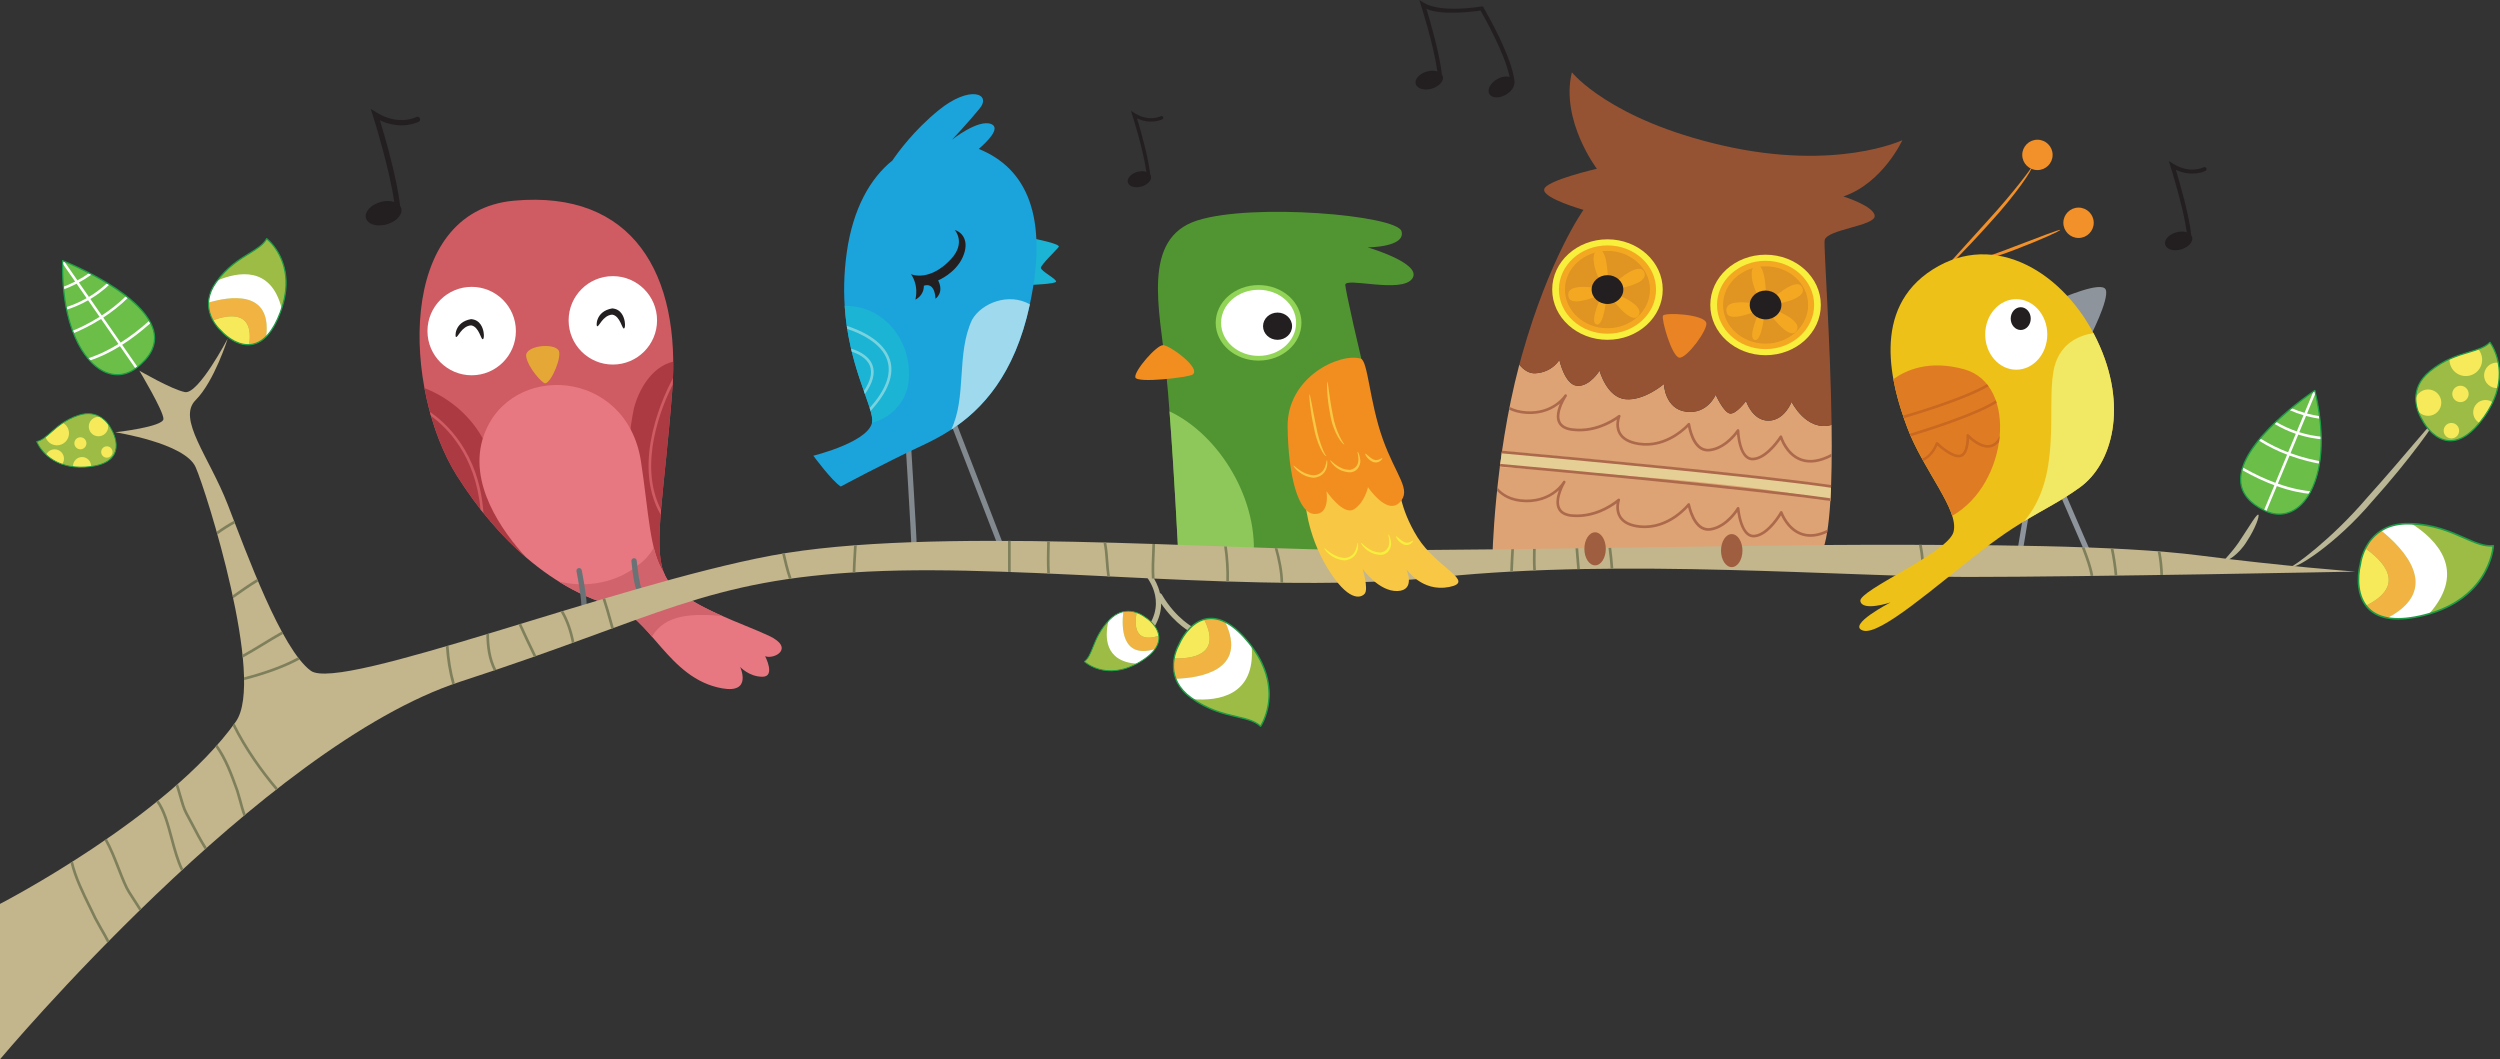 <svg xmlns:rdf="http://www.w3.org/1999/02/22-rdf-syntax-ns#" xmlns="http://www.w3.org/2000/svg" xml:space="preserve" height="334.69" viewBox="0 0 789.888 334.688" width="789.89" version="1.1" xmlns:cc="http://creativecommons.org/ns#" xmlns:dc="http://purl.org/dc/elements/1.1/"><rect x="0" y="0" width="789.888" height="334.688" fill="#333333" stroke="none"/><g transform="matrix(1.25 0 0 -1.25 0 334.69)"><g transform="scale(.1)"><path d="m4528.5 1661.7s-18.07-47.42-58.7-47.42c-40.65 0-56.45 49.67-56.45 49.67s-24.84-33.86-40.65-31.61c-15.8 2.26-36.11 47.42-36.11 47.42s-20.32-49.67-74.51-42.91c-54.19 6.78-56.45 70-56.45 70s-49.67-42.9-97.08-38.39c-47.41 4.53-65.47 72.25-65.47 72.25s-24.83-40.64-56.45-38.38c-31.61 2.27-45.14 65.48-45.14 65.48s-18.07-31.61-60.96-33.87c-16.09-0.84-29.6 9.08-40.26 21.82-63.9-241.41-68.12-491.43-68.12-491.43s808.27-36.13 833.09 18.06c21.59 47.09 26.25 178.67 24.36 321.17-63.73-18.18-101.1 58.14-101.1 58.14" fill="#dda374"/><path d="m4628.3 1448.4c-145.6 25.94-668.23 74.4-831.7 89.25-2.02-13.82-3.87-27.34-5.54-40.55 144.76-8.41 674.57-41.67 835.4-86.3 0.75 12.05 1.36 24.6 1.84 37.6" fill="#e6cf94"/><g fill="#ac694c"><path d="m4554.4 1518.5c-36.68 12.61-49.57 55.7-49.69 56.13-0.37 1.28-1.47 2.23-2.79 2.42-1.31 0.18-2.62-0.43-3.33-1.56-0.35-0.53-33.37-52.74-67.34-54.86-5.69-0.36-10.61 1.43-15.04 5.45-18.1 16.5-19.74 63.06-19.74 63.52-0.04 1.49-1.05 2.75-2.48 3.16-1.43 0.39-2.93-0.17-3.74-1.42-0.29-0.44-29.02-43.86-69.78-48.15-39.1-4.11-48.11 61.88-48.2 62.54-0.16 1.34-1.12 2.44-2.41 2.82-1.27 0.38-2.67-0.03-3.54-1.05-0.5-0.6-51.64-59.38-123.33-48.52-23.05 3.49-38.45 11.91-45.81 25.02-10.29 18.31-1.35 40.08-1.27 40.31 0.61 1.43 0.17 3.1-1.08 4.03-1.25 0.92-2.98 0.88-4.19-0.11-0.5-0.42-51.65-41.84-117.05-33.12-15.29 2.04-25.18 7.84-29.4 17.23-10.58 23.58 15.69 62.91 15.94 63.31l0.08 0.12c0.36 0.55 0.51 1.17 0.51 1.77 0 1.12-0.55 2.21-1.54 2.86-1.55 1-3.61 0.58-4.65-0.95-0.02-0.01-0.06-0.1-0.08-0.12-0.31-0.49-29.28-45.61-96.23-41.3-17.69 1.14-31.54 5.39-42.48 10.98-0.45-2.27-0.91-4.54-1.34-6.8 11.39-5.62 25.63-9.79 43.37-10.94 41.47-2.67 68.91 12.63 84.97 26.03-4.15-9.63-7.82-21.08-7.82-32.07 0-5.46 0.9-10.78 3.1-15.65 5.23-11.69 16.91-18.81 34.68-21.18 53.7-7.16 96.94 17.07 114.16 28.71-0.77-3.67-1.44-7.93-1.44-12.85 0-7.33 1.39-15.61 5.81-23.51 8.43-15.07 25.5-24.64 50.72-28.46 63.22-9.59 110.54 31.69 124.74 45.88 3.56-18.04 16.56-65.7 54.49-61.71 33.57 3.54 58.62 30.26 69.18 43.62 1.49-15.28 6.24-45.28 21.3-59 5.76-5.25 12.51-7.68 20.02-7.21 30.94 1.93 59.11 38.42 68.85 52.42 5.15-13.2 19.98-43.27 51.61-54.18 22.48-7.76 48.55-3.97 77.78 11.22 0.02 2.57 0.04 5.14 0.04 7.72-28.77-15.67-54.11-19.94-75.56-12.55"/><path d="m4558 1329.9c-37.26 10.78-52.27 53.17-52.42 53.6-0.44 1.27-1.58 2.15-2.9 2.27-1.34 0.12-2.6-0.55-3.26-1.72-0.29-0.54-30.71-54.33-64.52-58.13-5.66-0.64-10.66 0.9-15.28 4.69-18.9 15.59-22.85 62-22.88 62.48-0.12 1.46-1.19 2.7-2.62 3.02-1.44 0.33-2.94-0.31-3.69-1.59-0.25-0.45-26.79-45.26-67.28-51.56-38.86-6.05-51.13 59.41-51.27 60.07-0.24 1.32-1.24 2.37-2.53 2.69-1.3 0.32-2.69-0.17-3.48-1.21-0.48-0.63-48.63-61.89-120.79-54.59-23.17 2.34-38.97 9.99-46.98 22.72-11.18 17.79-3.35 39.98-3.25 40.19 0.52 1.46 0 3.1-1.31 3.97-1.29 0.87-3.02 0.74-4.16-0.32-0.49-0.43-49.51-44.34-115.28-38.89-15.37 1.29-25.52 6.59-30.2 15.77-11.76 23.01 12.53 63.61 12.77 64.02l0.08 0.11c0.27 0.52 0.42 1.09 0.42 1.64 0 1.17-0.6 2.31-1.69 2.93-1.6 0.92-3.65 0.4-4.6-1.17 0-0.01-0.06-0.11-0.08-0.12-0.28-0.52-26.96-47.02-94.04-46.03-39.06 0.58-60.58 16.88-71.89 30.69-0.29-2.89-0.63-5.86-0.92-8.72 13.2-13.84 35.71-28.2 72.68-28.74 41.54-0.61 68.18 16.03 83.57 30.22-3.39-9.06-6.25-19.62-6.25-29.83 0-6.38 1.11-12.57 3.9-18.07 5.81-11.42 17.82-17.96 35.69-19.45 54.1-4.48 96.03 21.91 112.58 34.37-0.45-2.96-0.85-6.23-0.85-10 0-8.02 1.61-17.4 7.06-26.11 9.16-14.63 26.69-23.36 52.07-25.92 63.66-6.44 108.92 37.24 122.32 52.05 4.32-17.52 19.51-64.88 57.47-58.96 33.37 5.19 57.02 33.14 66.91 47.01 2.25-15.2 8.49-44.92 24.21-57.88 6.01-4.97 12.87-7.06 20.34-6.21 30.82 3.47 57.13 41.3 66.18 55.76 5.81-12.91 22.08-42.22 54.25-51.54 18.71-5.44 39.48-2.99 62 7.2 0.46 2.65 0.87 5.35 1.28 8.12-22.59-11.1-43.14-14.1-61.36-8.83"/><path d="m3795.7 1531.6c159.74-14.47 636.2-58.54 832.41-86.94 0.1 2.28 0.18 4.54 0.28 6.84-197.45 28.64-670.75 72.3-831.72 86.82-0.33-2.24-0.65-4.49-0.97-6.72"/><path d="m3791.2 1498.2c154.66-13.98 636.15-58.42 835.31-87.09 0.11 2.26 0.27 4.51 0.4 6.81-200.25 28.91-678.82 72.96-834.82 87.02-0.29-2.25-0.6-4.51-0.89-6.74"/></g><path d="m4808.5 2323.2s-167.09-79.03-453.83-13.55c-286.74 65.47-381.55 185.13-381.55 185.13-29.35-121.92 63.21-243.83 63.21-243.83s-128.68-29.35-133.18-51.93c-4.52-22.59 99.31-51.94 99.31-51.94s-85.8-119.65-155.79-368c-2.18-7.77-4.31-15.55-6.37-23.34 10.66-12.74 24.17-22.66 40.26-21.82 42.89 2.26 60.96 33.87 60.96 33.87s13.53-63.21 45.14-65.48c31.62-2.26 56.45 38.38 56.45 38.38s18.06-67.72 65.47-72.25c47.41-4.51 97.08 38.39 97.08 38.39s2.26-63.22 56.45-70c54.19-6.76 74.51 42.91 74.51 42.91s20.31-45.16 36.11-47.42c15.81-2.25 40.65 31.61 40.65 31.61s15.8-49.67 56.45-49.67c40.63 0 58.7 47.42 58.7 47.42s37.37-76.32 101.1-58.14c-2.84 213.06-20.29 450.55-17.57 466.79 4.52 27.09 126.44 36.12 126.44 60.95 0 24.84-79.03 49.67-79.03 49.67 99.34 33.87 149.03 142.25 149.03 142.25" fill="#955333"/><path d="m4602.4 1906.7c0-70.14-62.54-127-139.69-127-77.14 0-139.7 56.86-139.7 127s62.56 127 139.7 127c77.15 0 139.69-56.86 139.69-127" fill="#f7ef3c"/><path d="m4585.5 1906.7c0-61.63-54.96-111.61-122.76-111.61-67.81 0-122.77 49.98-122.77 111.61s54.96 111.61 122.77 111.61c67.8 0 122.76-49.98 122.76-111.61" fill="#f4a822"/><path d="m4570.3 1906.7c0-53.98-48.14-97.75-107.53-97.75-59.38 0-107.52 43.77-107.52 97.75 0 53.99 48.14 97.76 107.52 97.76 59.39 0 107.53-43.77 107.53-97.76" fill="#e09422"/><path d="m4454 1913.4c-28.25 38.37-36.14 92.56-12.45 93.68 23.72 1.14 22.59-89.18 22.59-89.18l3.39-6.76s73.37 72.24 88.04 39.51c14.69-32.75-81.27-44.03-81.27-44.03l3.39-9.03s81.29-28.23 63.23-56.45c-18.07-28.22-73.39 50.8-73.39 50.8h-6.78s-6.75-80.15-25.96-73.37c-19.18 6.77 14.68 76.76 14.68 76.76s-76.76-34.99-84.67-9.03 21.44 32.74 82.41 22.58l6.79 4.52" fill="#f4a822"/><path d="m4502.8 1906.7c0-20.12-17.94-36.43-40.07-36.43-22.12 0-40.07 16.31-40.07 36.43 0 20.13 17.95 36.43 40.07 36.43 22.13 0 40.07-16.3 40.07-36.43" fill="#231f20"/><path d="m4202.8 1945.6c0-70.13-62.55-126.99-139.68-126.99-77.16 0-139.71 56.86-139.71 126.99 0 70.15 62.55 127.01 139.71 127.01 77.13 0 139.68-56.86 139.68-127.01" fill="#f7ef3c"/><path d="m4185.9 1945.6c0-61.63-54.96-111.6-122.75-111.6-67.82 0-122.78 49.97-122.78 111.6 0 61.64 54.96 111.62 122.78 111.62 67.79 0 122.75-49.98 122.75-111.62" fill="#f4a822"/><path d="m4170.6 1945.6c0-53.98-48.14-97.74-107.5-97.74-59.39 0-107.53 43.76-107.53 97.74 0 53.99 48.14 97.76 107.53 97.76 59.36 0 107.5-43.77 107.5-97.76" fill="#e09422"/><path d="m4054.4 1952.4c-28.23 38.38-36.12 92.56-12.42 93.7 23.72 1.12 22.58-89.19 22.58-89.19l3.39-6.77s73.37 72.25 88.04 39.51-81.27-44.03-81.27-44.03l3.39-9.02s81.27-28.23 63.23-56.46c-18.09-28.21-73.39 50.81-73.39 50.81h-6.78s-6.77-80.14-25.95-73.38c-19.19 6.78 14.68 76.77 14.68 76.77s-76.78-35-84.67-9.04c-7.91 25.97 21.43 32.74 82.38 22.58l6.79 4.52" fill="#f4a822"/><path d="m4103.2 1945.6c0-20.11-17.94-36.43-40.07-36.43s-40.07 16.32-40.07 36.43c0 20.13 17.94 36.44 40.07 36.44s40.07-16.31 40.07-36.44" fill="#231f20"/><path d="m4312.9 1861.5c-5.83 21.81-104.99 27.1-109.51 18.07-4.5-9.04 22.59-104.99 41.78-106.12 19.2-1.12 72.25 71.12 67.73 88.05" fill="#ea8323"/><path d="m5116.2 1387.4-20.32-121.93c-0.62-3.69 1.88-7.18 5.57-7.79 3.69-0.62 7.17 1.88 7.79 5.56l20.32 121.92c0.61 3.69-1.87 7.17-5.57 7.8-3.69 0.61-7.17-1.88-7.79-5.56" fill="#8e949b"/><path d="m5206 1446.7c-3.44-1.49-5-5.47-3.54-8.91l72.26-167.07c1.48-3.43 5.48-5.02 8.91-3.53 3.42 1.49 5 5.47 3.52 8.91l-72.25 167.07c-1.49 3.44-5.45 5.01-8.9 3.53" fill="#8e949b"/><path d="m5023 2118.5c-65.41-73.03-119.66-131.24-118.04-132.8 1.5-1.48 58.38 54.33 123.95 127.54 66.52 72.26 111.53 139.44 106.34 142.27 1.17-0.97-45.73-64.7-112.25-137.01" fill="#f29029"/><path d="m5096.4 2047.7c62.67 23.84 112 46.68 111.17 48.65-0.87 2.06-51.5-17.5-113.97-41.26-62.36-24.53-113.87-39.9-114.08-40.02 0.64-4.27 54.53 8.06 116.88 32.63" fill="#f29029"/><path d="m5322.7 1945c-9.03 24.83-116.28-23.7-119.67-23.7l79.01-97.09s49.67 95.95 40.66 120.79" fill="#8e949b"/><path d="m2978.1 1282.4s-15.8 316.08-31.61 465.1c-15.8 149.01-60.95 327.38 79.02 372.53 139.98 45.16 505.73 13.55 517.04-27.1 11.28-40.63-85.82-40.63-85.82-40.63s140.01-40.64 112.9-79.03c-27.08-38.38-169.32 4.52-169.32-15.8s128.68-589.28 187.39-681.84c58.69-92.57-609.6 6.77-609.6 6.77" fill="#519532"/><path d="m2956.1 1637.7c11.99-156.6 21.93-355.31 21.93-355.31s83.84-12.46 189.49-24.45c17.01 152.77-84.43 320.19-211.42 379.76" fill="#8fc85a"/><path d="m2287.8 1575.5c0.16-2.54 15.79-255.2 15.79-279.53h13.55c0 24.76-15.17 269.95-15.82 280.38l-13.52-0.85" fill="#82898f"/><path d="m2398.8 1618.6c42.81-110.52 124.3-321.12 126.33-327.07l12.85 4.28c-2.28 6.86-121.47 314.59-126.55 327.69l-12.63-4.9" fill="#82898f"/><path d="m2610.6 2074.9s71.11-13.56 65.47-21.46-45.15-45.15-45.15-53.06c0-7.9 41.77-29.34 38.38-34.99-3.39-5.64-60.96-7.9-60.96-7.9s10.16 84.66 2.26 117.41" fill="#1bb4d4"/><path d="m2474 2301.1c19.15 16.45 56.63 52.42 31.64 62.77-32.74 13.54-99.35-39.52-99.35-39.52s39.51 41.78 70 79.03c30.47 37.25-24.84 59.83-103.86-4.52-61.83-50.34-102.23-105.52-116.89-127.15-55.91-44.78-99.41-121.47-115.09-231.26-32.18-225.22 60.95-369.15 64.34-423.34 3.39-54.18-149.01-91.44-149.01-91.44s47.41-64.34 69.42-77.89c0 0 106.69 57.57 204.89 103.29 92.02 42.84 221.83 120.23 272.63 355.6 48.37 224.15-7.73 345.35-128.72 394.43" fill="#1ba4db"/><path d="m2457.1 1869.4c-40.44-85.94-13-194.5-52.79-277.85 77.73 50.87 160.31 138.53 198.42 315.11 0.12 0.55 0.22 1.08 0.34 1.63-52.98 30.11-121.52 3.89-145.97-38.89" fill="#9ed9ed"/><path d="m2294.5 1700.1c19.32 103.07-53.27 206.05-159.47 204.25 9.67-147.81 67.07-244.89 69.72-287.22 0.18-2.88-0.16-5.7-0.82-8.48 43.53 11.41 80.4 45.71 90.57 91.45" fill="#1bb4d4"/><path d="m2249.6 1767.6c-15.86 51.31-79.29 76.81-109.18 86.16 0.37-2.56 0.77-5.07 1.17-7.61 29.88-9.93 87.35-34.58 101.55-80.57 10.56-34.21-4.58-74.29-44.86-119.16 0.84-2.69 1.52-5.17 2.22-7.66 44.13 48.04 60.69 91.38 49.1 128.84" fill="#79d3df"/><path d="m2205.2 1754.9c-9.81 25.72-39.14 37.1-53.87 41.3 0.61-2.59 1.23-5.16 1.84-7.71 14.34-4.66 37.79-15.24 45.71-36.02 6.57-17.24 1.39-38.43-15.34-63.11 0.95-2.7 1.86-5.25 2.77-7.84 20.29 28.34 26.67 53.01 18.89 73.38" fill="#79d3df"/><path d="m2413.1 2096.3s29.35-31.61-9.04-73.37c-38.38-41.78-77.88-47.42-101.59-38.38 0 0 20.31-24.84 11.28-64.36 0 0 21.45 9.03 21.45 35 0 0 27.09 12.42 29.35-32.75 0 0 22.59 14.69 6.78 46.29 0 0 44.02 18.07 62.09 58.71 18.06 40.64-1.13 63.22-20.32 68.86" fill="#231f20"/><path d="m1236.3 1567.5c65.48 187.39 336.4 171.59 372.54-65.48 19.88-130.51 32.98-217.83 68.94-271.55-27.02 70.82 2.08 206.43 21.36 458.94 22.58 295.77-99.34 508-399.62 480.91-300.28-27.1-279.97-480.91-144.5-695.39 56.17-88.93 115.82-155.68 173.5-205.35-58.64 64.86-134.17 177.83-92.22 297.92" fill="#cf5b63"/><path d="m1072.9 1696.5c15.39-82.85 44.24-161.56 82.13-221.54 56.17-88.93 115.82-155.68 173.5-205.35-55.5 61.39-126.06 165.88-97.91 278.68-29.36 66.98-87.64 121.14-157.72 148.21" fill="#ac3a42"/><path d="m1086.6 1636.4c0.94-3.45 1.92-6.88 2.91-10.3 38.85-28.21 112.38-98.98 124.95-235.82 2.51-3.21 5.01-6.39 7.53-9.52-10.58 154.52-97.03 229.7-135.39 255.64" fill="#cf5b63"/><path d="m1602.1 1644.2c-5.15-25.75-9.31-51.51-11.01-77.26 7.99-19.45 14.13-41.03 17.79-64.98 19.88-130.51 32.98-217.83 68.94-271.55-27.02 70.82 2.08 206.43 21.36 458.94 1.95 25.39 2.73 50.1 2.52 74.16-54.4-12.86-87.62-71.37-99.6-119.31" fill="#ac3a42"/><path d="m1701 1721.6c-18.35-33.73-107.86-211.86-31.09-345.07 0.31 4.03 0.64 8.15 0.98 12.32-59.86 116.8 3.67 265.44 29.34 316.61 0.32 5.41 0.56 10.78 0.77 16.14" fill="#cf5b63"/><path d="m1943 1070.8c-67.72 31.61-189.65 69.99-246.08 128.69-8.26 8.58-14.49 18.87-19.11 30.99-35.96 53.72-37.78 150.07-57.66 280.58-36.13 237.07-331.89 252.87-397.37 65.48-41.95-120.09 47.13-242.09 105.77-306.95 81.44-70.13 158.94-106.17 217.1-122.03 99.33-27.09 142.15-185.65 279.95-209.96 76.77-13.551 45.17 54.184 45.17 54.184s22.57-24.836 56.43-24.836c33.88 0 6.78 51.924 6.78 51.924 22.57-9.04 76.76 20.32 9.02 51.93" fill="#e77881"/><path d="m1825.5 1120.6c-49.37 21.85-98.37 47.41-128.57 78.83-8.26 8.58-14.49 18.87-19.11 30.99-11.23 16.77-19.13 37.72-25.3 62.55-9.25-16.16-21.18-30.4-36.87-41.61-53.42-45.79-132.62-61.46-203.72-43.45 49.92-31.18 95.92-50.1 133.73-60.41 39.91-10.88 70.71-43.01 102.2-79.12 34.29 57.72 103.19 58.28 177.64 52.22" fill="#d0636c"/><path d="m1462.5 1241.7c-3.69-0.73-6.07-4.29-5.35-7.95 0.12-0.6 11.74-60.12 12.28-84.65 0.09-3.73 3.19-6.7 6.93-6.62s6.71 3.19 6.61 6.92c-0.56 25.69-12.05 84.47-12.53 86.96-0.72 3.66-4.28 6.06-7.94 5.34" fill="#6b7276"/><path d="m1602 1266.6c-3.72-0.37-6.43-3.7-6.07-7.41 7.09-71.42 14.55-76.59 17-78.28 2.94-2.03 6.6-1.16 8.82 1.63 2.22 2.81 1.55 7.12-1.1 9.51l0.72-0.67c-3.64 5.07-9.05 39.84-11.96 69.15-0.37 3.71-3.68 6.44-7.41 6.07" fill="#6b7276"/><path d="m1304 1840.7c0-61.72-50.04-111.75-111.77-111.75-61.72 0-111.76 50.03-111.76 111.75 0 61.73 50.04 111.76 111.76 111.76 61.73 0 111.77-50.03 111.77-111.76" fill="#fff"/><path d="m1190.7 1870.9c-43.6-7.5-40.72-47.64-37.89-44.92 4-3.2 13.89 27.57 37.88 29.12 20.46-2.73 25.38-38.36 29.85-34.77 2.12 0.2 3.59 7 1.76 17.91-1.65 9.08-7.58 30.9-31.6 32.66" fill="#231f20"/><path d="m1660.8 1867.8c0-61.73-50.04-111.76-111.76-111.76s-111.76 50.03-111.76 111.76c0 61.72 50.04 111.76 111.76 111.76s111.76-50.04 111.76-111.76" fill="#fff"/><path d="m1547.4 1898c-43.6-7.5-40.72-47.64-37.89-44.91 4-3.2 13.88 27.56 37.88 29.12 20.45-2.73 25.37-38.37 29.85-34.77 2.12 0.19 3.59 6.99 1.76 17.9-1.65 9.08-7.58 30.9-31.6 32.66" fill="#231f20"/><path d="m1412.4 1791c-10.36 20.72-86.93 13.55-82.41-14.67 4.51-28.22 41.56-69.23 48.54-67.74 15.81 3.39 41.77 66.61 33.87 82.41" fill="#e5a837"/><g fill="#bab796"><path d="m5679.3 1309.3c22.48 34.1 32.73 65.64 28.86 67.38-4.04 1.91-20.46-25.95-42.03-58.64-20.8-33.88-43.63-53.29-42.63-56.5 2.12-5.49 34.5 12.45 55.8 47.76"/><path d="m5996 1410.2c97.06 107.87 164.22 204.48 160.88 206.92-3.63 2.8-76.21-89.2-172.6-196.32-94.15-110.45-189.59-176.47-191.46-174.52 4.6-10.65 108.98 52.93 203.18 163.92"/><path d="m3019.3 1089.8c-0.46 0.23-46.14 22.7-82.88 85.38-1 1.71-2.66 2.77-4.46 3.14-9.01 38.03-34.64 63.37-35.06 63.77-2.69 2.6-6.96 2.52-9.57-0.15-2.59-2.69-2.53-6.98 0.15-9.58 2.51-2.44 61.03-60.55 19.19-131.68-1.89-3.24-0.8-7.37 2.41-9.28 3.22-1.88 7.38-0.81 9.27 2.41 12.13 20.61 16.64 40.33 16.68 58.31 36.62-54.05 76.59-73.66 78.44-74.54 3.37-1.6 7.38-0.17 9 3.2 1.63 3.36 0.19 7.41-3.17 9.02"/></g><path d="m0 392.85v-392.85s663.78 792.46 1165 955.02c501.23 162.57 616.37 257.39 1029.5 277.71 413.17 20.32 988.89-60.96 1449.5-13.55 460.58 47.42 1022.8 0 1327.6 0 304.79 0 982.11 13.55 982.11 13.55s-182.87 13.54-392.83 40.65c-209.98 27.08-568.97 27.08-839.9 27.08-270.94 0-866.98-13.54-1253-13.54-386.07 0-1117.6 60.96-1517.2-13.54-399.7-74.6-1090.6-345.57-1165.1-291.38-74.51 54.18-162.56 297.98-209.97 419.98-47.414 121.92-128.69 216.74-81.278 264.15 47.41 47.42 81.278 155.79 81.278 155.79s-74.504-142.23-108.37-135.46c-33.863 6.78-115.15 54.18-115.15 54.18s60.961-101.59 60.961-121.92c0-20.32-121.92-33.86-121.92-33.86s176.1-27.09 203.2-88.05c27.09-61 176.94-537.39 101.6-643.48-171.59-241.57-596.05-460.57-596.05-460.57" fill="#c3b58c"/><g fill="#7e7f5b"><path d="m243.85 358.14-13.614 28.164c-17.691 36.015-37.113 75.625-45.914 114.12-2.019-1.289-4.031-2.559-6.035-3.809 9.199-38.516 28.36-77.637 45.871-113.3l13.555-28.047 14.223-25.8c6.187-10.664 13.336-22.969 19.121-34.707 1.683 1.699 3.375 3.398 5.058 5.136-5.484 10.84-12.054 22.188-18.324 32.989l-13.941 25.254"/><path d="m329.16 424.34c-8.051 12.5-16.723 34.707-25.902 58.223-10.074 25.8-20.891 53.398-33.157 74.687-1.867-1.289-3.726-2.558-5.601-3.848 12.059-21.113 22.906-48.867 32.449-73.32 9.301-23.828 18.098-46.348 26.508-59.414l12.105-18.867c5.512-8.633 11.11-17.324 16.762-26.035 1.637 1.601 3.301 3.203 4.945 4.824-5.394 8.301-10.734 16.602-16 24.844l-12.109 18.906"/><path d="m400.48 654.57c-1.757-1.426-3.511-2.871-5.273-4.285 16.613-22.656 25.801-56.855 35.363-92.633 7.578-28.34 15.36-57.304 27.317-81.601 1.734 1.601 3.464 3.183 5.199 4.785-11.18 23.359-18.672 51.25-25.973 78.574-9.762 36.527-19.144 71.488-36.633 95.16"/><path d="m473.92 623.63c-5.914 10.652-10.469 26.668-15.285 43.621-2.785 9.816-5.614 19.727-8.797 29.074-1.848-1.633-3.688-3.254-5.539-4.875 2.844-8.554 5.387-17.469 7.824-26.062 4.93-17.336 9.59-33.703 15.867-45.051l14.738-27.684c10.704-20.523 22.118-42.379 34.961-62.379 1.711 1.504 3.414 3.047 5.129 4.571-12.461 19.511-23.621 40.879-34.09 60.953l-14.808 27.832"/><path d="m602.89 680.18-0.801 2.238c-14.461 40.117-28.277 78.414-52.774 112.42-1.527-1.738-3.078-3.481-4.628-5.211 23.425-33.004 36.929-70.371 51.031-109.5l0.801-2.215 7.039-24.316c3.296-12.512 6.984-26.418 11.961-38.867 1.816 1.511 3.625 3.047 5.457 4.57-4.407 11.531-7.801 24.402-10.864 36.023l-7.222 24.864"/><path d="m588.3 842.79c29.488-59.414 70.812-117.38 108.7-162.07 1.781 1.406 3.566 2.773 5.355 4.16-38.328 45.148-80.226 104.01-109.56 164.09-1.484-2.063-2.961-4.117-4.492-6.172"/><path d="m613.72 1015.3c18.062 9.86 35.996 20.75 53.601 31.48 15.899 9.69 31.985 19.47 48.242 28.56-1.089 1.96-2.175 3.93-3.261 5.93-16.364-9.14-32.535-18.97-48.504-28.71-16.723-10.19-33.723-20.53-50.821-29.97 0.258-2.45 0.512-4.88 0.743-7.29"/><path d="m616.86 965.44c0.055-2.34 0.102-4.652 0.122-6.961 56.836 14.7 103.33 31.938 140.39 52.066-1.379 1.74-2.769 3.61-4.156 5.44-36.074-19.47-81.246-36.209-136.36-50.545"/><path d="m589.47 1165.4c20.019 14.24 41.371 29.28 63.125 42.48-0.891 2.09-1.793 4.2-2.684 6.29-21.363-12.91-42.289-27.56-61.984-41.57 0.515-2.4 1.035-4.79 1.543-7.2"/><path d="m593.93 1354.8c-0.821 2.15-1.633 4.26-2.442 6.37-14.668-7.88-29.539-17.24-43.886-27.66 0.656-2.31 1.308-4.63 1.964-6.97 14.465 10.65 29.52 20.25 44.364 28.26"/><path d="m1127 1043.9c2.06-30.7 6.68-63.38 16.22-96.317 2.16 0.773 4.29 1.457 6.44 2.207-8.29 28.968-13.51 60.7-15.87 96.09-2.27-0.66-4.54-1.32-6.79-1.98"/><path d="m1229.2 1074.3c0.62-32.57 4.13-61.97 18.82-91.827 2.15 0.726 4.35 1.457 6.49 2.175-14.73 29.642-18.05 58.982-18.57 91.692-2.25-0.68-4.5-1.36-6.74-2.04"/><path d="m1310.7 1099.1c11.43-25.32 24.35-52.67 38.53-81.7 2.14 0.76 4.31 1.52 6.43 2.27-14.14 28.94-27.02 56.17-38.43 81.41-2.17-0.65-4.36-1.32-6.53-1.98"/><path d="m1416.9 1131.4c13.62-22.24 23.2-50.95 28.58-79.54 2.15 0.78 4.25 1.54 6.39 2.32-5.46 28.32-14.98 56.7-28.37 79.22-2.21-0.66-4.4-1.33-6.6-2"/><path d="m1529.6 1165.2c-2.16-0.64-4.33-1.28-6.5-1.92 6.24-18.84 11.72-38.26 17.03-57.28 1.65-5.88 3.31-11.8 4.99-17.73 2.14 0.78 4.26 1.56 6.38 2.33-1.63 5.75-3.25 11.51-4.84 17.23-5.32 19.03-10.81 38.45-17.06 57.37"/><path d="m1977 1278c4.51-19.72 9.91-42.74 17.19-63.76 2.26 0.33 4.52 0.65 6.81 0.97-7.3 20.84-12.75 44.04-17.29 63.88-2.25-0.36-4.48-0.72-6.71-1.09"/><path d="m2157.5 1278.2c-0.93-15.65-1.87-31.72-2.28-47.67 2.25 0.14 4.53 0.27 6.79 0.4 0.41 15.66 1.34 31.46 2.26 46.87 0.43 7.19 0.86 14.45 1.24 21.76-2.27-0.18-4.55-0.34-6.8-0.51-0.37-6.99-0.78-13.95-1.21-20.85"/><path d="m2547.9 1231.9c2.26-0.08 4.52-0.16 6.77-0.25v78.65c-2.26 0-4.51 0.01-6.77 0.02v-78.42"/><path d="m2653.5 1304.6 0.09 4.65c-2.26 0.03-4.52 0.07-6.77 0.11l-0.08-4.59c-0.59-22.99-1.29-50.38 0.29-76.82 2.26-0.09 4.51-0.19 6.76-0.3-1.57 26.36-0.87 53.92-0.29 76.95"/><path d="m2796.1 1306.1c-2.3 0.05-4.6 0.11-6.91 0.17 3.21-14.93 4.37-30.37 5.5-46.33 0.92-12.97 1.89-26.13 4.06-39.22 2.3-0.11 4.6-0.23 6.92-0.33-2.32 13.32-3.28 26.77-4.22 40.03-1.08 15.12-2.25 30.51-5.35 45.68"/><path d="m2912.2 1285.8c-1.08-23.44-2.14-47.36-0.73-70.5 2.26-0.11 4.53-0.21 6.79-0.32-1.45 23.05-0.38 47.02 0.71 70.5l0.53 16.89c-2.25 0.07-4.51 0.14-6.77 0.22l-0.53-16.79"/><path d="m3222 1292c7.61-26.82 14.69-60.75 14.64-87.38 2.23-0.03 4.43-0.03 6.64-0.06 0.03 27.13-6.95 60.55-14.42 87.22-2.29 0.08-4.56 0.14-6.86 0.22"/><path d="m3094.2 1296.3c3.95-26.23 6.38-58.75 5.46-88.58 2.23-0.07 4.46-0.13 6.67-0.2 0.93 29.85-1.4 62.2-5.26 88.54-2.28 0.07-4.58 0.16-6.87 0.24"/><path d="m3417 1287.2c3.25-27 3.61-54.51 3.29-81.74 2.27 0.06 4.5 0.15 6.79 0.21 0.31 27.1-0.08 54.47-3.25 81.45-2.27 0.03-4.54 0.06-6.83 0.08"/><path d="m3881.7 1290.1c-2.27-0.03-4.52-0.06-6.79-0.08-0.37-19.3-0.62-37.35 0.56-54.67 2.27 0.08 4.54 0.16 6.8 0.25-1.21 17.25-0.95 35.24-0.57 54.5"/><path d="m3819.2 1274.6c-0.79-13.72-1.56-27.85-1.96-42.04 2.26 0.12 4.52 0.24 6.77 0.36 0.4 13.93 1.17 27.81 1.95 41.3 0.3 5.16 0.59 10.23 0.84 15.23-2.25-0.03-4.53-0.05-6.77-0.08-0.28-4.85-0.53-9.76-0.83-14.77"/><path d="m3989.1 1291.6c-2.26-0.04-4.52-0.07-6.78-0.09 0.57-6.63 1.09-13.45 1.59-20.48 0.77-10.73 1.58-21.53 2.73-32.18 2.27 0.06 4.54 0.11 6.8 0.16-1.17 10.71-2.03 21.65-2.78 32.5-0.5 6.88-0.97 13.56-1.56 20.09"/><path d="m4065.7 1292.6c2.38-17.39 4.15-34.85 5.4-52.62 2.28 0.02 4.54 0.03 6.8 0.04-1.25 17.79-3.01 35.26-5.38 52.69-2.28-0.04-4.53-0.07-6.82-0.11"/><path d="m4850.6 1300.4c5.16-27.43 8.47-56.55 4.84-79.46 2.32-0.06 4.64-0.12 6.94-0.18 3.55 23.38 0.37 52.11-4.79 79.63-2.33 0-4.65 0.01-6.99 0.01"/><path d="m5268.9 1294c-2.41 0.09-4.88 0.17-7.32 0.27 0.98-2.66 1.96-5.31 2.96-7.95 8.03-21.45 16.19-43.27 19.79-64.67 2.27 0.02 4.56 0.05 6.85 0.08-3.62 22.28-12.01 44.81-20.3 66.97-0.66 1.78-1.33 3.54-1.98 5.3"/><path d="m5460.8 1283.5c-2.33 0.18-4.58 0.38-6.92 0.55 4.2-20.26 6.08-40.45 6.66-59.93 2.24 0.03 4.5 0.07 6.77 0.1-0.56 19.24-2.48 39.2-6.51 59.28"/><path d="m5334.9 1291.3c4.61-22.42 8.15-45.5 10.28-68.83 2.27 0.03 4.53 0.06 6.79 0.09-2.13 23.18-5.57 46.1-10.11 68.41-2.33 0.12-4.64 0.23-6.96 0.33"/></g><path d="m345.82 1748.3c-78.672-61.31-192.62 36.92-187.6 270.39 0 0 355.01-139.97 187.6-270.39" fill="#6bbf48"/><path d="m261.01 1874.8c20.562 13.41 42.351 30.11 62.875 50.41-1.703 1.37-3.43 2.71-5.16 4.06-20.071-19.75-41.352-36.02-61.438-49.11l-28.832 41.56c15.731 9.49 32.168 21.5 48.309 36.63-1.918 1.2-3.848 2.37-5.785 3.54-15.481-14.34-31.207-25.74-46.258-34.8l-25.262 36.39c10.559 5.7 21.578 12.57 32.508 20.55-2.168 1.15-4.328 2.29-6.445 3.38-10.032-7.14-20.122-13.36-29.797-18.54l-33.368 48.1c-2.652 1.09-4.132 1.68-4.132 1.68-0.055-2.43-0.016-4.75-0.035-7.15l31.738-45.74c-10.879-5.52-20.922-9.76-29.735-13.1 0.184-2.26 0.418-4.49 0.629-6.73 9.59 3.58 20.782 8.27 32.84 14.45l25.34-36.5c-19.422-11.05-37.289-18.12-51.937-22.79 0.417-2.18 0.886-4.25 1.343-6.4 15.278 4.83 33.992 12.19 54.321 23.81l29.054-41.86c-28.066-17.68-53.218-29.12-68.519-35.33 0.746-2.07 1.566-4.07 2.351-6.08 15.641 6.36 41.282 18.01 69.879 36.06l43.867-63.2c-34.984-21.47-62.269-31.76-77.617-36.43 1.578-1.91 3.196-3.73 4.817-5.5 16.285 5.1 42.929 15.54 76.656 36.38l39.297-56.62c1.101 0.77 2.211 1.49 3.312 2.34 0.696 0.53 1.207 1.09 1.879 1.63l-38.918 56.07c21.563 13.74 45.785 31.7 71.86 55.01-1.012 1.99-2.036 3.99-3.168 5.97-26.282-23.56-50.789-41.63-72.536-55.42l-43.933 63.28" fill="#fff"/><path d="m157.34 2020c-0.446-0.29-0.719-0.77-0.727-1.29-3.59-167.07 53.504-255.66 103.5-280.75 29.446-14.77 60.231-11.56 86.696 9.07 34.105 26.58 49.156 55.66 44.714 86.43-14.347 99.53-223.81 183.18-232.72 186.71-0.485 0.19-1.032 0.13-1.465-0.17zm104.21-279.17c-20.192 10.13-41.571 30.89-59.492 63.3-25.485 46.08-43.879 115.9-42.168 212.13 20.511-8.42 173.92-73.49 217.61-152.49 5.562-10.05 9.348-20.35 10.855-30.76 4.246-29.56-10.386-57.64-43.519-83.45-25.426-19.82-55.012-22.92-83.285-8.73" fill="#1d9b46"/><path d="m557.16 1843s-59.836 52.83-10.879 121.13c48.965 68.29 108.89 75.14 127.86 110.18 0 0 81.379-60.87 34.519-186.14-46.867-125.28-121.84-78.51-151.5-45.17" fill="#9cbc45"/><path d="m629.8 1806.2c-29.586-1.46-57.242 19.44-72.649 36.76 0 0-10.41 9.3-18.976 24.98 35.879 13.41 104.63 28.24 91.625-61.74" fill="#f6ea5a"/><path d="m672.89 1827c-14.043-14.14-28.786-20.07-43.086-20.78 13.004 89.98-55.746 75.15-91.625 61.74-6.403 11.69-11.633 26.96-10.934 44.72 50.43 15.03 160.09 34.52 145.64-85.68" fill="#f1b342"/><path d="m672.89 1827c14.445 120.2-95.215 100.71-145.64 85.68 0.637 15.52 5.727 32.86 19.031 51.43 1.157 1.61 2.344 3.03 3.512 4.57 51.281 21.65 134.9 37.52 162.07-70.53-1.078-3.34-1.925-6.55-3.211-10-10.73-28.7-22.968-48.27-35.761-61.15" fill="#fff"/><path d="m672.7 2075.1c-8.113-15.01-23.808-24.64-43.68-36.83-25.121-15.42-56.394-34.6-84.046-73.18-21.321-29.72-22.211-56.7-16.332-77.79 7.64-27.39 26.613-44.73 27.312-45.36 19.078-21.44 50.625-42.25 81.949-36.42 29.637 5.54 53.946 33.15 72.25 82.1 46.754 124.95-34.25 187.39-35.062 188-0.387 0.28-0.856 0.38-1.321 0.29-0.457-0.1-0.839-0.4-1.07-0.81zm-35.39-266.4c-30.004-5.61-60.461 14.61-78.946 35.4-0.054 0.04-0.097 0.09-0.144 0.14-1.344 1.18-19.547 17.68-26.801 43.68-5.637 20.24-4.641 46.25 16.168 75.28 27.281 38.06 58.238 57.06 83.117 72.31 18.785 11.54 34.93 21.65 43.711 36.49 5.57-4.67 30.059-27.02 41.34-67.46 8.148-29.22 9.34-67.79-8.625-115.79-17.879-47.8-41.375-74.74-69.82-80.05zm-81.368 33.25c0.047-0.05 0.09-0.08 0.141-0.13l-0.129 0.12-0.012 0.01" fill="#1d9b46"/><path d="m2979.2 1046.8s-44.99-77.627 31.54-133.02c76.53-55.379 142.87-41.34 175.57-71.958 0 0 65.1 93.899-29.5 210.78-94.59 116.88-157.86 40.31-177.61-5.81" fill="#9cbc45"/><path d="m3043.6 1111.9c-32.07-8.98-54.12-41.12-64.38-65.08 0 0-7.79-13.61-11.34-33.38 43.03-1.53 121.62 7.15 75.72 98.46" fill="#f6ea5a"/><path d="m3096.9 1105.1c-20.01 10.06-37.84 11.14-53.33 6.8 45.9-91.31-32.69-99.99-75.72-98.46-2.66-14.747-2.81-32.903 4.26-51.579 59.13 1.934 182.99 20.211 124.79 143.24" fill="#f1b342"/><path d="m3096.9 1105.1c58.2-123.03-65.66-141.3-124.79-143.24 6.21-16.328 17.82-33.004 38.62-48.058 1.8-1.309 3.58-2.411 5.38-3.633 62.38-4.809 157.19 8.047 147.69 132.93-2.34 3.19-4.4 6.32-7 9.53-21.65 26.77-41.66 43.28-59.9 52.47" fill="#fff"/><path d="m3186.5 840.04c0.52 0.07 0.98 0.344 1.3 0.789 0.66 0.938 64.79 96.356-29.57 212.94-36.95 45.68-72.69 66.46-106.28 61.82-35.47-4.93-61.7-38.37-74.41-68.04-0.51-0.91-14.58-26.16-12.96-58.081 1.25-24.594 11.8-53.031 45.11-77.129 43.24-31.285 83.42-40.598 115.7-48.086 25.52-5.941 45.68-10.609 59.69-23.731 0.38-0.343 0.9-0.527 1.42-0.48zm-31.09 211.46c36.25-44.79 48.72-86.344 50.44-120.4 2.37-47.137-15.78-79.696-20.06-86.661-14.65 12.7-35.46 17.739-59.6 23.336-31.95 7.411-71.73 16.641-114.38 47.504-32.53 23.547-42.85 50.93-44.06 74.524-1.52 30.305 12.02 54.375 13.04 56.115 0.01 0.06 0.06 0.13 0.09 0.2 12.31 28.76 37.58 61.15 71.57 65.86 32.22 4.48 66.86-15.88 102.96-60.48zm-177.87-3.95 0.1 0.18c-0.03-0.06-0.07-0.11-0.1-0.18" fill="#1d9b46"/><path d="m2893.4 1118.3s-45.52 36.64-88.75-7.14c-43.21-43.79-40.74-87.88-63.68-105.91 0 0 54-51.184 138.59-1.86 84.6 49.34 41.57 97.64 13.84 114.91" fill="#9cbc45"/><path d="m2928.9 1070.4c-2.62 21.53-21.13 38.89-35.53 47.87 0 0-8 6.36-20.38 10.6-5.23-27.55-7.43-78.99 55.91-58.47" fill="#f6ea5a"/><path d="m2919.2 1036.8c8.46 11.88 10.92 23.25 9.66 33.66-63.34-20.52-61.14 30.92-55.91 58.47-9.23 3.17-20.89 5.06-33.61 2.37-4.6-38.26-5.09-119.8 79.86-94.5" fill="#f1b342"/><path d="m2919.2 1036.8c-84.95-25.3-84.46 56.24-79.86 94.5-11.13-2.39-23.02-8.22-34.76-20.11-1.02-1.04-1.91-2.07-2.87-3.11-9.26-39.68-10.37-101.98 70.97-108.22 2.27 1.188 4.49 2.198 6.81 3.558 19.39 11.3 31.99 22.55 39.71 33.38" fill="#fff"/><path d="m2739.8 1005.3c0-0.34 0.12-0.67 0.38-0.92 0.54-0.51 55.62-51.229 139.99-2.03 33.06 19.27 49.99 40.23 50.31 62.31 0.33 23.33-18.6 43.5-36.44 54.63-0.52 0.42-15.39 11.97-36.11 14.08-15.95 1.63-35.3-2.35-54.1-21.4-24.42-24.74-34.4-49.69-42.4-69.73-6.35-15.83-11.35-28.35-21.18-36.08-0.26-0.22-0.44-0.52-0.45-0.86zm139.18-0.91c-32.41-18.903-60.38-22.813-82.48-20.551-30.59 3.137-49.74 18.031-53.8 21.471 9.63 8.18 14.93 21.08 20.92 36.07 7.93 19.83 17.81 44.53 41.89 68.93 18.37 18.61 37.02 22.54 52.33 20.99 19.66-2.01 33.81-13.11 34.84-13.95 0.03-0.01 0.07-0.05 0.11-0.08 17.3-10.76 35.65-30.24 35.32-52.58-0.3-21.18-16.84-41.47-49.13-60.3zm15.06 114.9 0.12-0.09c-0.05 0.03-0.08 0.06-0.12 0.09" fill="#1d9b46"/><path d="m280.69 1593.9s-24.246 53.51-82.878 33.8c-58.629-19.72-76.383-60.4-105.14-66.18 0 0 25.277-70.41 123.54-64.47 98.265 5.93 81.539 68.79 64.476 96.85" fill="#9cbc45"/><g fill="#f6ea5a"><path d="m273.47 1599.3c0 2.8-0.567 5.44-1.434 7.94-4.32 5.35-10.324 11.35-18.184 16.12-1.593 0.32-3.25 0.5-4.941 0.5-13.559 0-24.551-11-24.551-24.56s10.992-24.55 24.551-24.55c13.566 0 24.559 10.99 24.559 24.55"/><path d="m159.04 1608.7c-18.73-12.39-31.738-26.03-44-35.59 3.945-12.28 15.313-21.22 28.891-21.22 16.836 0 30.48 13.65 30.48 30.48 0 11.31-6.226 21.07-15.371 26.33"/><path d="m207.43 1522.3c-12.629 0-22.864-10.24-22.864-22.86 0-0.52 0.118-1.02 0.16-1.54 9.563-1.15 20.004-1.54 31.485-0.84 4.973 0.29 9.582 0.78 13.976 1.36 0.012 0.34 0.098 0.67 0.098 1.02 0 12.62-10.23 22.86-22.855 22.86"/><path d="m270.08 1549.4c-7.937 0-14.39-6.45-14.39-14.4 0-7.93 6.453-14.38 14.39-14.38 7.953 0 14.402 6.45 14.402 14.38 0 7.95-6.449 14.4-14.402 14.4"/><path d="m203.2 1541.8c8.418 0 15.239 6.83 15.239 15.24 0 8.42-6.821 15.23-15.239 15.23s-15.246-6.81-15.246-15.23c0-8.41 6.828-15.24 15.246-15.24"/><path d="m138 1541.8c-9.512 0-17.66-5.64-21.438-13.73 9.707-9.05 22.911-17.95 40.508-23.95 2.887 3.93 4.637 8.73 4.637 13.98 0 13.08-10.617 23.7-23.707 23.7"/></g><path d="m91.641 1562.1c-0.16-0.31-0.195-0.66-0.078-0.98 0.254-0.72 26.704-71.19 124.72-65.27 38.395 2.32 63.078 13.45 73.367 33.12 10.871 20.79 3.039 47.48-7.937 65.54-0.293 0.62-8.402 17.71-26.031 29-13.567 8.69-32.746 13.89-58.246 5.31-33.125-11.14-53.375-29.01-69.645-43.35-12.875-11.36-23.035-20.32-35.352-22.79-0.332-0.07-0.625-0.29-0.801-0.58zm124.51-63.88c-37.664-2.28-64.546 6.88-83.343 18.93-26.02 16.67-36.473 38.72-38.551 43.66 12.34 2.97 22.941 12.14 35.109 22.87 16.106 14.22 36.164 31.9 68.828 42.88 24.914 8.38 43.434 3.47 56.473-4.87 16.727-10.72 24.402-27.09 24.945-28.29 0.024-0.05 0.047-0.09 0.075-0.13 10.632-17.49 18.289-43.29 7.859-63.19-9.867-18.88-33.906-29.59-71.395-31.86zm65.567 96.29 0.058-0.13c-0.027 0.04-0.035 0.08-0.062 0.13h0.004" fill="#1d9b46"/><path d="m5724.8 1386.7c89.8-43.34 180.49 76.69 126.38 303.85 0 0-317.55-211.65-126.38-303.85" fill="#6bbf48"/><path d="m5781 1528.3c-22.93 8.77-47.76 20.5-72.09 36.02 1.38 1.7 2.78 3.37 4.19 5.05 23.8-15.08 48.03-26.5 70.4-35.06l19.44 46.72c-17.39 5.96-35.99 14.23-54.96 25.61 1.62 1.59 3.27 3.13 4.91 4.68 18.17-10.75 35.94-18.58 52.55-24.25l17.03 40.89c-11.52 3.34-23.73 7.74-36.1 13.23 1.88 1.58 3.75 3.15 5.58 4.67 11.31-4.87 22.5-8.83 33.04-11.85l22.49 54.05c2.35 1.63 3.68 2.51 3.68 2.51 0.56-2.36 1.02-4.64 1.54-6.98l-21.38-51.39c11.78-3.11 22.5-5.13 31.83-6.54 0.29-2.26 0.52-4.48 0.81-6.71-10.14 1.48-22.07 3.7-35.16 7.2l-17.07-41.03c21.31-6.7 40.24-9.84 55.56-11.33 0.05-2.21 0.03-4.33 0.03-6.53-15.94 1.49-35.78 4.75-58.09 11.82l-19.59-47.05c31.15-11.37 58.13-17.25 74.42-20.1-0.31-2.17-0.68-4.3-1.02-6.43-16.61 2.92-44.15 8.91-75.9 20.52l-29.56-71.02c38.72-13.62 67.55-17.92 83.53-19.25-1.13-2.19-2.32-4.32-3.53-6.39-16.99 1.54-45.25 6.14-82.6 19.41l-26.48-63.65c-1.25 0.54-2.47 1-3.72 1.6-0.81 0.37-1.43 0.81-2.2 1.21l26.23 63c-23.98 8.89-51.43 21.34-81.85 38.62 0.58 2.16 1.15 4.34 1.84 6.51 30.65-17.48 58.42-29.99 82.59-38.89l29.61 71.13" fill="#fff"/><path d="m5850.2 1691.9c-7.96-5.32-195.08-131.25-188.13-231.56 2.15-31.03 22.98-56.28 61.92-75.08 30.23-14.57 61-11.23 86.67 9.42 43.57 35.06 80.73 133.69 42 296.25-0.14 0.52-0.49 0.93-0.99 1.12s-1.04 0.13-1.47-0.15zm-124.82-303.74c-37.83 18.25-58.05 42.61-60.12 72.39-0.73 10.51 0.8 21.36 4.12 32.37 26.06 86.43 162.3 182.37 180.58 194.93 21.97-93.72 18.7-165.84 3.5-216.25-10.7-35.46-27.21-60.26-44.82-74.42-24.65-19.83-54.23-23.04-83.26-9.02" fill="#1d9b46"/><path d="m5966.2 1252.2s12.45 103.65 122.36 101.65c109.91-2.03 161.77-61.5 213.59-55.89 0 0-5.14-132.85-174.83-175.38-169.75-42.55-175.02 72.93-161.12 129.62" fill="#9cbc45"/><path d="m5980.5 1146.6c-23.55 30.79-21.57 76.09-14.34 105.55 0 0 2.28 18.11 12.79 38.98 41.08-28.69 108.1-91.71 1.55-144.53" fill="#f6ea5a"/><path d="m6034.9 1115.7c-25.65 4.64-42.98 16.11-54.36 30.98 106.55 52.82 39.53 115.84-1.55 144.53 7.85 15.57 20.4 32.56 40.06 44.98 53.63-43.15 156.02-146.77 15.85-220.49" fill="#f1b342"/><path d="m6034.9 1115.7c140.17 73.72 37.78 177.34-15.85 220.49 17.16 10.85 39.62 18.23 69.51 17.69 2.59-0.06 5.01-0.28 7.54-0.39 61.38-39.16 140.55-117.43 44.37-226.93-4.42-1.32-8.49-2.78-13.15-3.95-38.88-9.75-69.04-11.12-92.42-6.91" fill="#fff"/><path d="m6301.9 1300.1c-22.18-2.4-44.2 7.34-72.11 19.68-35.25 15.62-79.12 35.06-141.21 36.2-47.83 0.88-77.55-18.17-95.89-40.16-23.81-28.56-28.41-61.88-28.58-63.1-8.91-36.47-7.93-85.9 21.62-115.31 27.97-27.81 75.74-33.48 142.05-16.85 169.29 42.43 176.43 176.01 176.45 177.35 0.02 0.63-0.22 1.21-0.68 1.63-0.43 0.42-1.05 0.6-1.65 0.56zm-313.2-159.69c-28.31 28.17-29.15 75.97-20.48 111.31 0 0.08 0.04 0.17 0.04 0.26 0.28 2.33 4.52 34.19 27.14 61.3 17.63 21.1 46.39 39.33 93.1 38.48 61.25-1.13 104.69-20.37 139.59-35.83 26.37-11.66 49.26-21.54 71.76-19.98-0.9-9.47-6.78-52.44-41.98-94.62-25.4-30.47-66.06-60.39-131.1-76.68-64.77-16.23-111.22-10.92-138.07 15.76zm-24.59 112.33c-0.02-0.08-0.04-0.17-0.04-0.25l0.04 0.23v0.02" fill="#1d9b46"/><path d="m6120.8 1619.2s-44.08 66.53 20.9 119.8c64.99 53.26 124.64 44.33 152.04 73.25 0 0 62.79-79.89-14.93-188.71-77.73-108.82-138.01-44.22-158.01-4.34" fill="#9cbc45"/><g fill="#f6ea5a"><path d="m6119.7 1631.5c-3.21 2.01-5.84 4.57-8.1 7.36-3.04 8.85-5.61 20.09-5.44 32.57 0.77 2.07 1.77 4.09 3 6.05 9.77 15.6 30.37 20.32 45.98 10.54 15.6-9.78 20.33-30.37 10.53-45.98-9.78-15.61-30.36-20.32-45.97-10.54"/><path d="m6191.5 1770c27.76 12.61 52.84 17.74 72.69 24.96 11.28-13.39 13.36-32.93 3.58-48.57-12.15-19.37-37.71-25.23-57.09-13.08-12.99 8.16-19.74 22.37-19.18 36.69"/><path d="m6256.1 1651.9c9.11 14.53 28.26 18.93 42.8 9.82 0.59-0.39 1.08-0.88 1.66-1.29-5.59-11.84-12.67-24.13-21.75-36.86-3.94-5.5-7.81-10.46-11.66-15.09-0.4 0.22-0.83 0.35-1.23 0.62-14.53 9.09-18.94 28.27-9.82 42.8"/><path d="m6179.7 1599.3c5.73 9.15 17.78 11.92 26.94 6.19 9.14-5.74 11.93-17.81 6.19-26.96-5.75-9.16-17.81-11.92-26.97-6.18-9.14 5.73-11.91 17.81-6.16 26.95"/><path d="m6236.7 1670.8c-6.06-9.69-18.85-12.62-28.52-6.55-9.7 6.07-12.64 18.86-6.57 28.54 6.07 9.69 18.86 12.62 28.55 6.55 9.68-6.08 12.61-18.86 6.54-28.54"/><path d="m6283.8 1745.9c6.84 10.95 19.21 16.25 31.26 14.77 3.4-17.68 4.11-39.32-1.68-63.9-6.58-0.48-13.39 0.95-19.41 4.74-15.07 9.44-19.63 29.32-10.17 44.39"/></g><path d="m6292.5 1813.4c-11.72-12.39-29.36-17.61-51.73-24.25-28.26-8.38-63.43-18.78-100.15-48.87-28.28-23.17-36.13-49-35.93-70.89 0.29-28.42 14.12-50.09 14.61-50.88 12.87-25.65 37.95-53.94 69.72-56.42 30.05-2.34 60.67 18.03 91.05 60.55 77.55 108.55 15.53 189.84 14.87 190.63-0.28 0.38-0.71 0.6-1.19 0.64-0.48 0.01-0.92-0.17-1.25-0.51zm-103.24-248.09c-30.42 2.36-54.61 29.78-67.06 54.65-0.04 0.05-0.06 0.12-0.1 0.17-0.99 1.5-14.3 22.14-14.56 49.14-0.2 21.01 7.52 45.86 35.12 68.5 36.23 29.69 71.04 40.01 99.02 48.28 21.15 6.28 39.35 11.86 51.67 23.91 4.19-5.94 22.03-33.89 22.43-75.87 0.31-30.32-8.54-67.88-38.33-109.58-29.68-41.52-59.34-61.46-88.19-59.2zm-69.96 53.2c0.04-0.06 0.07-0.1 0.11-0.16l-0.11 0.16" fill="#1d9b46"/><path d="m3298.7 1415.6s3.39-86.36 55.87-172.72c52.49-86.36 84.67-77.89 94.85-66.04 10.14 11.86-5.1 62.66-5.1 62.66s40.64-57.58 88.06-55.88c47.41 1.68 22.01 55.88 22.01 55.88s38.94-59.27 108.38-45.72c69.42 13.55-32.18 49.1-79.59 125.3-47.42 76.2-47.42 135.46-47.42 135.46s-223.51 33.87-237.06-38.94" fill="#f8c743"/><path d="m3439.2 1771.2c-54.29 14.81-186.26-47.42-184.56-172.73 1.68-125.3 27.09-218.43 67.72-220.12 40.64-1.7 30.49 57.57 30.49 57.57s42.34-62.65 69.42-45.72c27.11 16.93 35.57 55.88 35.57 55.88s47.41-71.13 79.57-38.95c32.18 32.17-8.46 66.04-42.33 160.86-33.87 94.84-37.24 198.13-55.88 203.21" fill="#f28e1f"/><g fill="#f8c743"><path d="m3326.6 1600.9c-9.34 44.01-14.85 80.24-16.64 80-1.66-0.18 1.04-36.9 10.47-81.34 7.68-44.74 27.82-78.81 32.42-74.43-2.36-1.28-18.28 31.01-26.25 75.77"/><path d="m3368.6 1630.5c-9.02 44.82-11.64 82.1-13.52 81.97-1.61-0.02-1.83-37.72 7.33-83.26 7.23-46.6 32.96-78 35.58-74.78-0.56 0-22.03 30.09-29.39 76.07"/><path d="m3320.3 1476.1c-31.09 2.38-49.76 27.03-51.01 24.21-0.96 0.71 14.61-27.12 51.09-30.53 42.12 4.38 34.52 48.94 33.57 44.08-2.1 3.33 0.26-35.89-33.65-37.76"/><path d="m3413.1 1489.9c-31.37-0.63-49.98 27.33-51.19 23.88-0.81 1.56 13.73-29.93 52.14-30.13 20.54 2.12 26.85 24.06 23.77 34.42-1.54 11.35-5.21 17.48-5.93 17.16-4.24 3.71 15.17-37.05-18.79-45.33"/><path d="m3471.6 1516.1c-11.68 5.9-19.07 15.86-20.55 14.64-1.3-0.61 3.44-12.85 18.05-20.44 17.83-7.17 26.79 9.98 24.85 9.14-1.55 2.09-10.19-9.04-22.35-3.34"/></g><g fill="#f7ef3e"><path d="m3398.2 1267.2c-31.08 2.38-49.78 27.02-51.03 24.22-0.93 0.7 14.62-27.13 51.12-30.54 42.09 4.38 34.49 48.94 33.54 44.08-2.09 3.34 0.28-35.89-33.63-37.76"/><path d="m3491 1281.1c-31.37-0.63-50 27.32-51.22 23.88-0.8 1.55 13.74-29.92 52.14-30.13 20.57 2.12 26.85 24.06 23.8 34.42-1.57 11.34-5.23 17.47-5.93 17.16-4.24 3.71 15.15-37.04-18.79-45.33"/><path d="m3549.5 1307.3c-11.7 5.9-19.07 15.86-20.55 14.64-1.31-0.61 3.43-12.86 18.04-20.43 17.85-7.16 26.79 9.97 24.87 9.14-1.58 2.09-10.22-9.04-22.36-3.35"/></g><path d="m3289.6 1861.5c0-52.72-48.53-95.46-108.38-95.46-59.86 0-108.37 42.74-108.37 95.46 0 52.73 48.51 95.47 108.37 95.47 59.85 0 108.38-42.74 108.38-95.47" fill="#92d457"/><path d="m3276.1 1861.5c0-46.13-42.44-83.53-94.81-83.53s-94.82 37.4-94.82 83.53 42.45 83.54 94.82 83.54 94.81-37.41 94.81-83.54" fill="#fff"/><path d="m3265.9 1853c0-19.02-16.43-34.43-36.69-34.43-20.27 0-36.7 15.41-36.7 34.43s16.43 34.43 36.7 34.43c20.26 0 36.69-15.41 36.69-34.43" fill="#231f20"/><path d="m3014.2 1730.6c23.48 15.64-57.57 74.5-74.51 74.5-16.92 0-73.37-65.48-69.98-81.28 3.38-15.8 134.33 0 144.49 6.78" fill="#f28e1f"/><path d="m4058.9 1290.3c0-23.07-12.13-41.77-27.08-41.77-14.97 0-27.1 18.7-27.1 41.77 0 23.06 12.13 41.78 27.1 41.78 14.95 0 27.08-18.72 27.08-41.78" fill="#a05e40"/><path d="m4404.3 1285.8c0-23.08-12.13-41.77-27.11-41.77-14.94 0-27.09 18.69-27.09 41.77 0 23.06 12.15 41.76 27.09 41.76 14.98 0 27.11-18.7 27.11-41.76" fill="#a05e40"/><path d="m4937.7 1332.6c-14.27-52.3-240.44-147.32-235.37-174.41s76.2-3.38 76.2-3.38-111.75-57.58-69.42-71.12c42.34-13.55 182.87 111.76 301.41 203.2 118.53 91.44 167.63 101.6 247.22 159.17s123.61 203.2 42.33 372.53-257.39 277.7-414.87 177.79c-157.48-99.9-104.96-291.24-64.34-399.62 40.65-108.37 132.08-208.27 116.84-264.16" fill="#eec118"/><path d="m5300.1 1818.6c-2.76 5.72-5.62 11.36-8.56 16.92-36.53-5.71-89.55-26.51-101.51-98.2-16.28-97.69 21.78-265.25-73.58-377.14 52.03 31.64 90.46 49.1 141.32 85.89 79.59 57.57 123.61 203.2 42.33 372.53" fill="#f1e863"/><path d="m4964.8 1744.1c-88.55 24.54-147.51-2.02-179.03-25.01 8.21-45.39 22.23-88.01 35.1-122.31 32.02-85.41 95.58-165.54 113.61-223.02 141.24 79.1 168.61 332.03 30.32 370.34" fill="#df7c23"/><g fill="#c86821"><path d="m5022.1 1706.5c-54.27-31.8-169.01-67.05-211.94-79.65 0.73-2.18 1.46-4.32 2.19-6.44 43.66 12.75 158.87 48.05 213.97 80.72-1.33 1.86-2.78 3.61-4.22 5.37"/><path d="m5044.6 1665.7c-48.46-31.47-171.38-70.55-217.47-84.6 0.87-2.1 1.84-4.17 2.76-6.27 46.57 14.15 166.19 52.18 216.92 84.35-0.67 2.21-1.44 4.36-2.21 6.52"/><path d="m5031.4 1553.5c-25.21-6.47-54.75 25.52-55.04 25.85-0.98 1.05-2.48 1.38-3.81 0.83-1.31-0.55-2.17-1.86-2.08-3.28 0.56-12.39-1.25-45.24-16.52-48.46-16.13-3.4-45.63 21.03-55.64 30.73-0.81 0.79-1.96 1.12-3.07 0.88-1.09-0.24-2.03-1.02-2.45-2.08-9.31-23.84-22.9-34.93-34.5-40.06 1.02-1.85 2.07-3.68 3.1-5.53 12.08 5.55 25.8 16.62 35.63 38.78 9.7-8.78 38.99-33.43 58.33-29.35 18.32 3.86 21.46 32.75 21.88 47.19 10.56-9.72 33.75-27.73 55.84-22.07 7.53 1.93 14.09 6.58 19.76 13.59 0.73 5.11 1.31 10.21 1.75 15.3-6.11-12.39-13.85-19.92-23.18-22.32"/></g><path d="m5174.8 1832.2c0-49.25-35.14-89.18-78.46-89.18-43.33 0-78.47 39.93-78.47 89.18 0 49.26 35.14 89.19 78.47 89.19 43.32 0 78.46-39.93 78.46-89.19" fill="#fff"/><path d="m5133 1872.2c0-15.89-11.35-28.78-25.32-28.78-14 0-25.33 12.89-25.33 28.78 0 15.91 11.33 28.8 25.33 28.8 13.97 0 25.32-12.89 25.32-28.8" fill="#231f20"/><path d="m5188.3 2286c0-21.21-17.2-38.38-38.39-38.38-21.2 0-38.39 17.17-38.39 38.38 0 21.19 17.19 38.38 38.39 38.38 21.19 0 38.39-17.19 38.39-38.38" fill="#f29029"/><path d="m5292.2 2114.4c0-21.2-17.19-38.39-38.39-38.39-21.19 0-38.39 17.19-38.39 38.39s17.2 38.38 38.39 38.38c21.2 0 38.39-17.18 38.39-38.38" fill="#f29029"/><g fill="#231f20"><path d="m1052 2381.7c-1.81-0.94-44.98-22.48-99.443 11.05l-15.55 9.56 5.546-17.39c0.457-1.43 42.278-133.23 53.899-217.82-9.66 3.16-22.067 3.38-34.824-0.23-24.594-6.95-40.969-25.23-36.559-40.82 4.41-15.61 27.926-22.62 52.52-15.67 24.601 6.96 40.961 25.23 36.561 40.83-0.6 2.11-1.6 4.02-2.85 5.8-7.47 69.45-38.805 176.54-50.997 216.43 54.197-25.62 96.057-4.75 97.957-3.75 3.31 1.73 4.58 5.8 2.86 9.12-1.72 3.31-5.8 4.6-9.12 2.89"/><path d="m2934 2383.8c-1.18-0.61-29.47-14.73-65.15 7.23l-10.18 6.28 3.63-11.4c0.29-0.93 27.7-87.28 35.31-142.71-6.33 2.07-14.45 2.22-22.81-0.15-16.12-4.55-26.84-16.53-23.96-26.75 2.89-10.22 18.3-14.81 34.41-10.26 16.12 4.56 26.84 16.54 23.96 26.75-0.39 1.39-1.05 2.64-1.86 3.81-4.9 45.49-25.44 115.66-33.41 141.79 35.5-16.79 62.93-3.11 64.17-2.46 2.16 1.14 2.99 3.8 1.87 5.97-1.13 2.17-3.8 3.02-5.98 1.9"/><path d="m5576.9 2252.5c-1.31 2.53-4.45 3.52-6.99 2.21-1.39-0.71-34.42-17.2-76.1 8.45l-11.9 7.33 4.24-13.32c0.34-1.09 32.34-101.96 41.25-166.69-7.4 2.41-16.89 2.58-26.65-0.19-18.82-5.31-31.35-19.3-27.98-31.24s21.38-17.3 40.2-11.98c18.83 5.31 31.35 19.3 27.97 31.24-0.45 1.61-1.2 3.08-2.16 4.44-5.73 53.14-29.72 135.11-39.04 165.63 41.48-19.6 73.5-3.63 74.96-2.87 2.54 1.33 3.52 4.45 2.2 6.99"/><path d="m3750.3 2657.7c-0.08 0.37-0.13 0.75-0.3 1.11-1.33 2.54-4.48 3.53-7.02 2.22-1.39-0.72-101.66-16.66-143.48 9.07l-11.91 7.35 4.24-13.35c0.36-1.11 32.44-102.28 41.38-167.21-7.42 2.42-16.93 2.59-26.72-0.18-18.88-5.34-31.46-19.37-28.08-31.34 3.39-11.98 21.46-17.36 40.33-12.03 18.87 5.34 31.45 19.37 28.06 31.35-0.46 1.61-1.23 3.08-2.19 4.45-5.73 53.3-29.79 135.52-39.16 166.14 36.04-17.03 115.28-7.75 136.81-4.46 9.61-16.64 61.7-108.97 73.53-167.81-8.71 2.62-20.74 0.8-32-5.82-16.91-9.93-25.55-26.67-19.24-37.41 6.31-10.73 25.13-11.38 42.06-1.45 12.73 7.48 20.73 18.81 21.25 28.54 0.36 0.78 0.58 1.61 0.52 2.52-5.06 61.75-70.55 175.41-78.08 188.31"/></g></g></g></svg>
